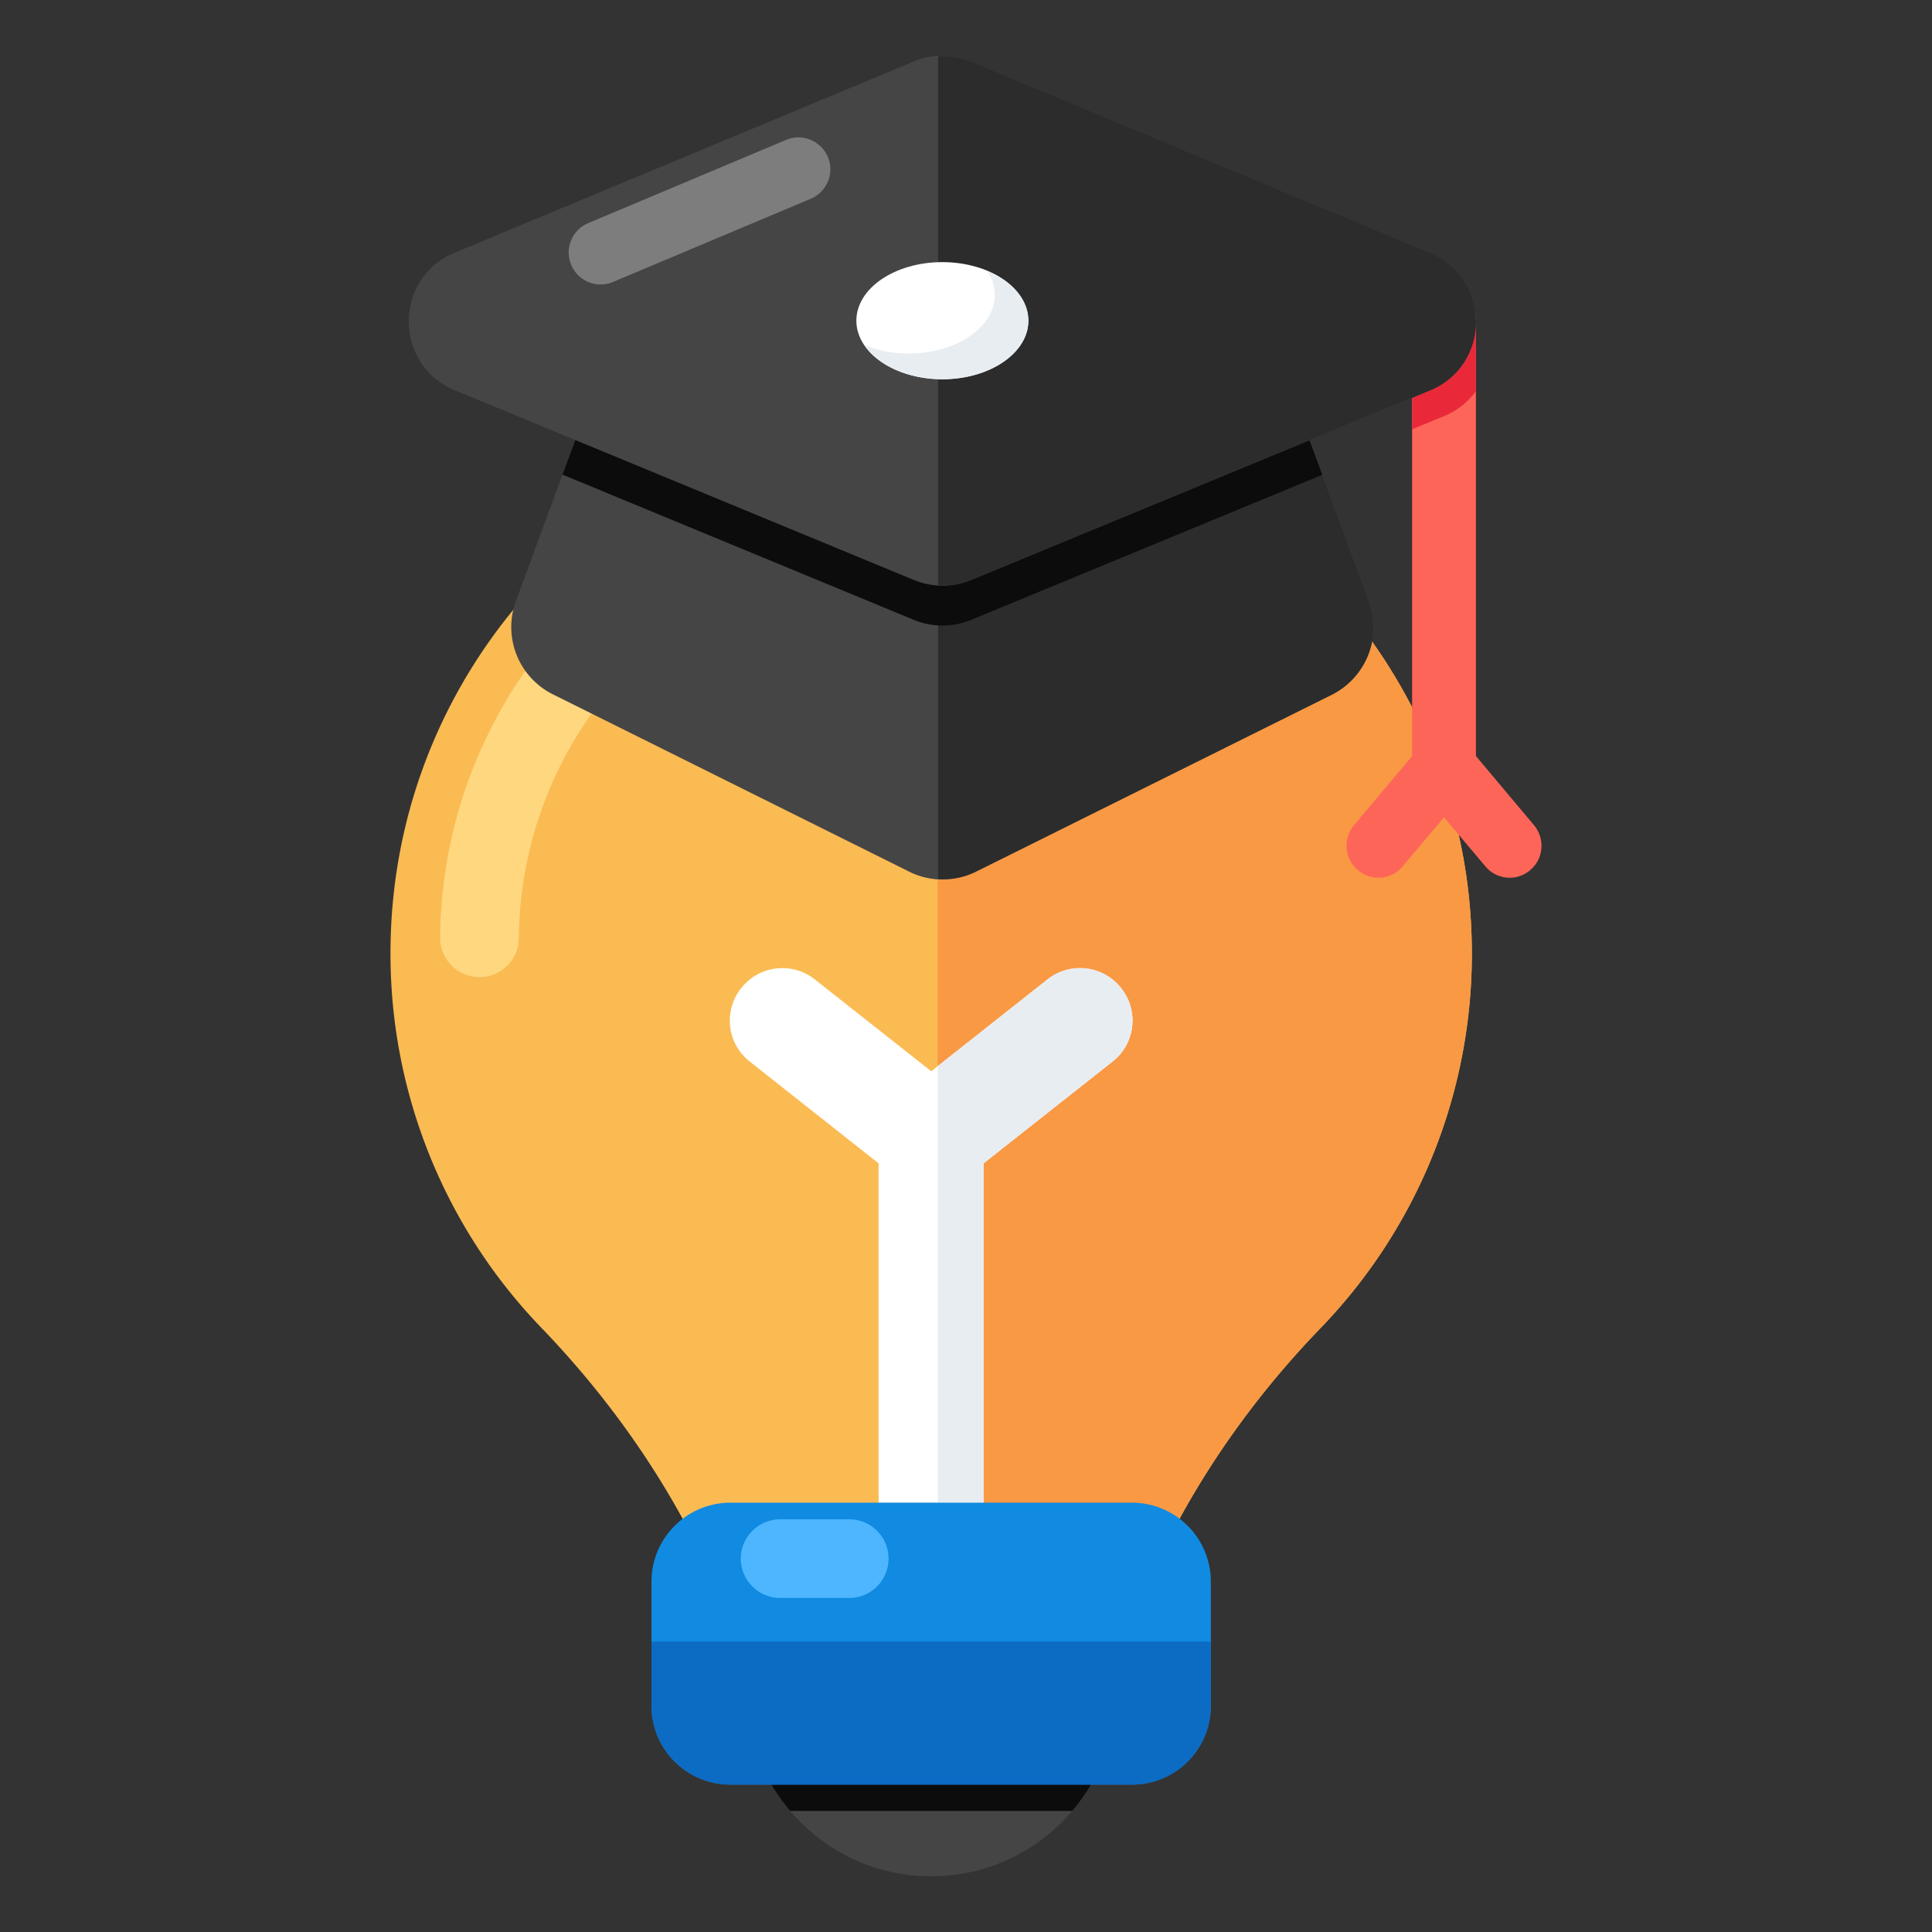 <svg xmlns="http://www.w3.org/2000/svg" viewBox="0 0 68 68">
  <rect x="0" y="0" width="68" height="68" fill="#333333" stroke="none"/>
  <g>
    <path fill="#fabb53" d="M24.464 54.282H41.08c1.396-2.758 3.228-5.289 5.396-7.536a18.957 18.957 0 0 0 5.317-13.825c-.31-9.698-8.084-17.748-17.767-18.37-11.073-.714-20.282 8.063-20.282 18.992a18.96 18.96 0 0 0 5.314 13.194c2.168 2.253 4.005 4.786 5.405 7.545z"/>
    <path fill="#ffd77f" d="M25.442 20.788a1.385 1.385 0 0 1-.598-2.627 16.685 16.685 0 0 1 1.926-.803 1.384 1.384 0 1 1 .903 2.617c-.545.188-1.085.414-1.605.67-.202.1-.416.145-.626.143zM16.861 34.39a1.384 1.384 0 0 1-1.37-1.4 16.616 16.616 0 0 1 5.05-11.784 1.384 1.384 0 1 1 1.934 1.982 13.866 13.866 0 0 0-4.214 9.833 1.384 1.384 0 0 1-1.4 1.37z"/>
    <path fill="#f99944" d="M41.08 54.282c1.397-2.758 3.229-5.29 5.397-7.535a18.957 18.957 0 0 0 5.317-13.826c-.31-9.698-8.084-17.748-17.767-18.37a19.53 19.53 0 0 0-1.022-.04v39.77h8.076z"/>
    <path fill="#454545" d="M26.837 62.218c1.036 2.25 3.297 3.822 5.937 3.822s4.901-1.571 5.938-3.822z"/>
    <path fill="#0c0c0c" d="M37.738 63.738c.39-.458.72-.967.974-1.52H26.837c.254.553.583 1.062.973 1.52z"/>
    <path fill="#f99944" d="M34.616 52.897v-11.95l4.54-3.582a1.83 1.83 0 0 0 .305-2.585 1.84 1.84 0 0 0-2.584-.314l-3.868 3.056v15.375h1.607z"/>
    <path fill="#ffffff" d="m26.391 37.365 4.532 3.581v11.951h3.693v-11.95l4.54-3.582a1.83 1.83 0 0 0 .305-2.585 1.84 1.84 0 0 0-2.584-.314l-3.868 3.056-.23.184-4.108-3.24a1.84 1.84 0 0 0-2.584.314 1.83 1.83 0 0 0 .304 2.585z"/>
    <path fill="#e8edf2" d="M34.616 52.897v-11.95l4.54-3.582a1.83 1.83 0 0 0 .305-2.585 1.84 1.84 0 0 0-2.584-.314l-3.868 3.056v15.375h1.607z"/>
    <path fill="#108be1" d="M42.618 55.667v4.366a2.775 2.775 0 0 1-2.778 2.779H25.708a2.775 2.775 0 0 1-2.778-2.779v-4.366a2.781 2.781 0 0 1 2.778-2.778H39.84a2.781 2.781 0 0 1 2.778 2.778z"/>
    <path fill="#0c6bc3" d="M22.93 57.776v2.257a2.775 2.775 0 0 0 2.778 2.779H39.84a2.775 2.775 0 0 0 2.778-2.779v-2.257z"/>
    <path fill="#4db6ff" d="M29.89 56.243h-2.433c-.37 0-.72-.148-.97-.397s-.415-.6-.415-.987c0-.766.628-1.385 1.385-1.385h2.433c.766 0 1.384.619 1.384 1.385s-.618 1.384-1.384 1.384z"/>
    <path fill="#fe6559" d="M53.858 30.625c-.21.18-.472.27-.726.27a1.12 1.12 0 0 1-.854-.405l-1.453-1.723-1.454 1.723a1.108 1.108 0 0 1-1.58.135 1.125 1.125 0 0 1-.135-1.58l2.045-2.435V11.255c0-.622.502-1.124 1.124-1.124.621 0 1.123.502 1.123 1.124V26.61l2.045 2.435c.397.479.337 1.183-.135 1.58z"/>
    <path fill="#e9293a" d="M51.947 11.252v2.517a2.593 2.593 0 0 1-1.116.876l-1.13.464v-3.857c0-.622.501-1.124 1.123-1.124s1.123.502 1.123 1.124z"/>
    <path fill="#454545" d="m46.876 24.45-12.524 6.225a2.618 2.618 0 0 1-2.36 0L19.47 24.443a2.645 2.645 0 0 1-1.311-3.289l1.64-4.45.981-2.65 12.397-3.664v-.007l12.382 3.67.981 2.66 1.64 4.449a2.66 2.66 0 0 1-1.303 3.288z"/>
    <path fill="#2c2c2c" d="m48.181 21.16-2.62-7.104-12.387-3.676v.007l-.155.046v20.505c.455.026.915-.052 1.333-.26l12.523-6.227a2.666 2.666 0 0 0 1.306-3.291z"/>
    <path fill="#0c0c0c" d="m46.54 16.712-12.368 5.109a2.644 2.644 0 0 1-2 0l-12.374-5.116.981-2.652 12.397-3.663v-.007l12.382 3.67z"/>
    <path fill="#454545" d="m50.33 13.742-16.158 6.674a2.64 2.64 0 0 1-2 0l-16.164-6.681c-2.158-.892-2.158-3.948-.008-4.84l16.165-6.733c.644-.27 1.37-.27 2.015 0l16.157 6.734c2.15.899 2.15 3.955-.008 4.846z"/>
    <path fill="#2c2c2c" d="M50.337 8.896 34.18 2.162a2.6 2.6 0 0 0-1.161-.187v18.623c.39.023.783-.031 1.153-.182l16.157-6.674c2.157-.891 2.157-3.948.008-4.846z"/>
    <ellipse cx="33.168" cy="11.286" fill="#ffffff" rx="3.027" ry="2.06"/>
    <path fill="#e8edf2" d="M36.195 11.29c0 1.13-1.356 2.06-3.026 2.06-1.221 0-2.277-.495-2.75-1.207.458.187.99.3 1.566.3 1.67 0 3.026-.922 3.026-2.06 0-.307-.097-.6-.277-.854.876.36 1.46 1.011 1.46 1.76z"/>
    <path fill="#7d7d7d" d="m20.705 7.852 6.963-2.928c.276-.116.585-.116.85-.008.264.108.499.318.62.608a1.127 1.127 0 0 1-.6 1.471l-6.961 2.929a1.122 1.122 0 0 1-1.472-.6 1.122 1.122 0 0 1 .6-1.472z"/>
  </g>
</svg>